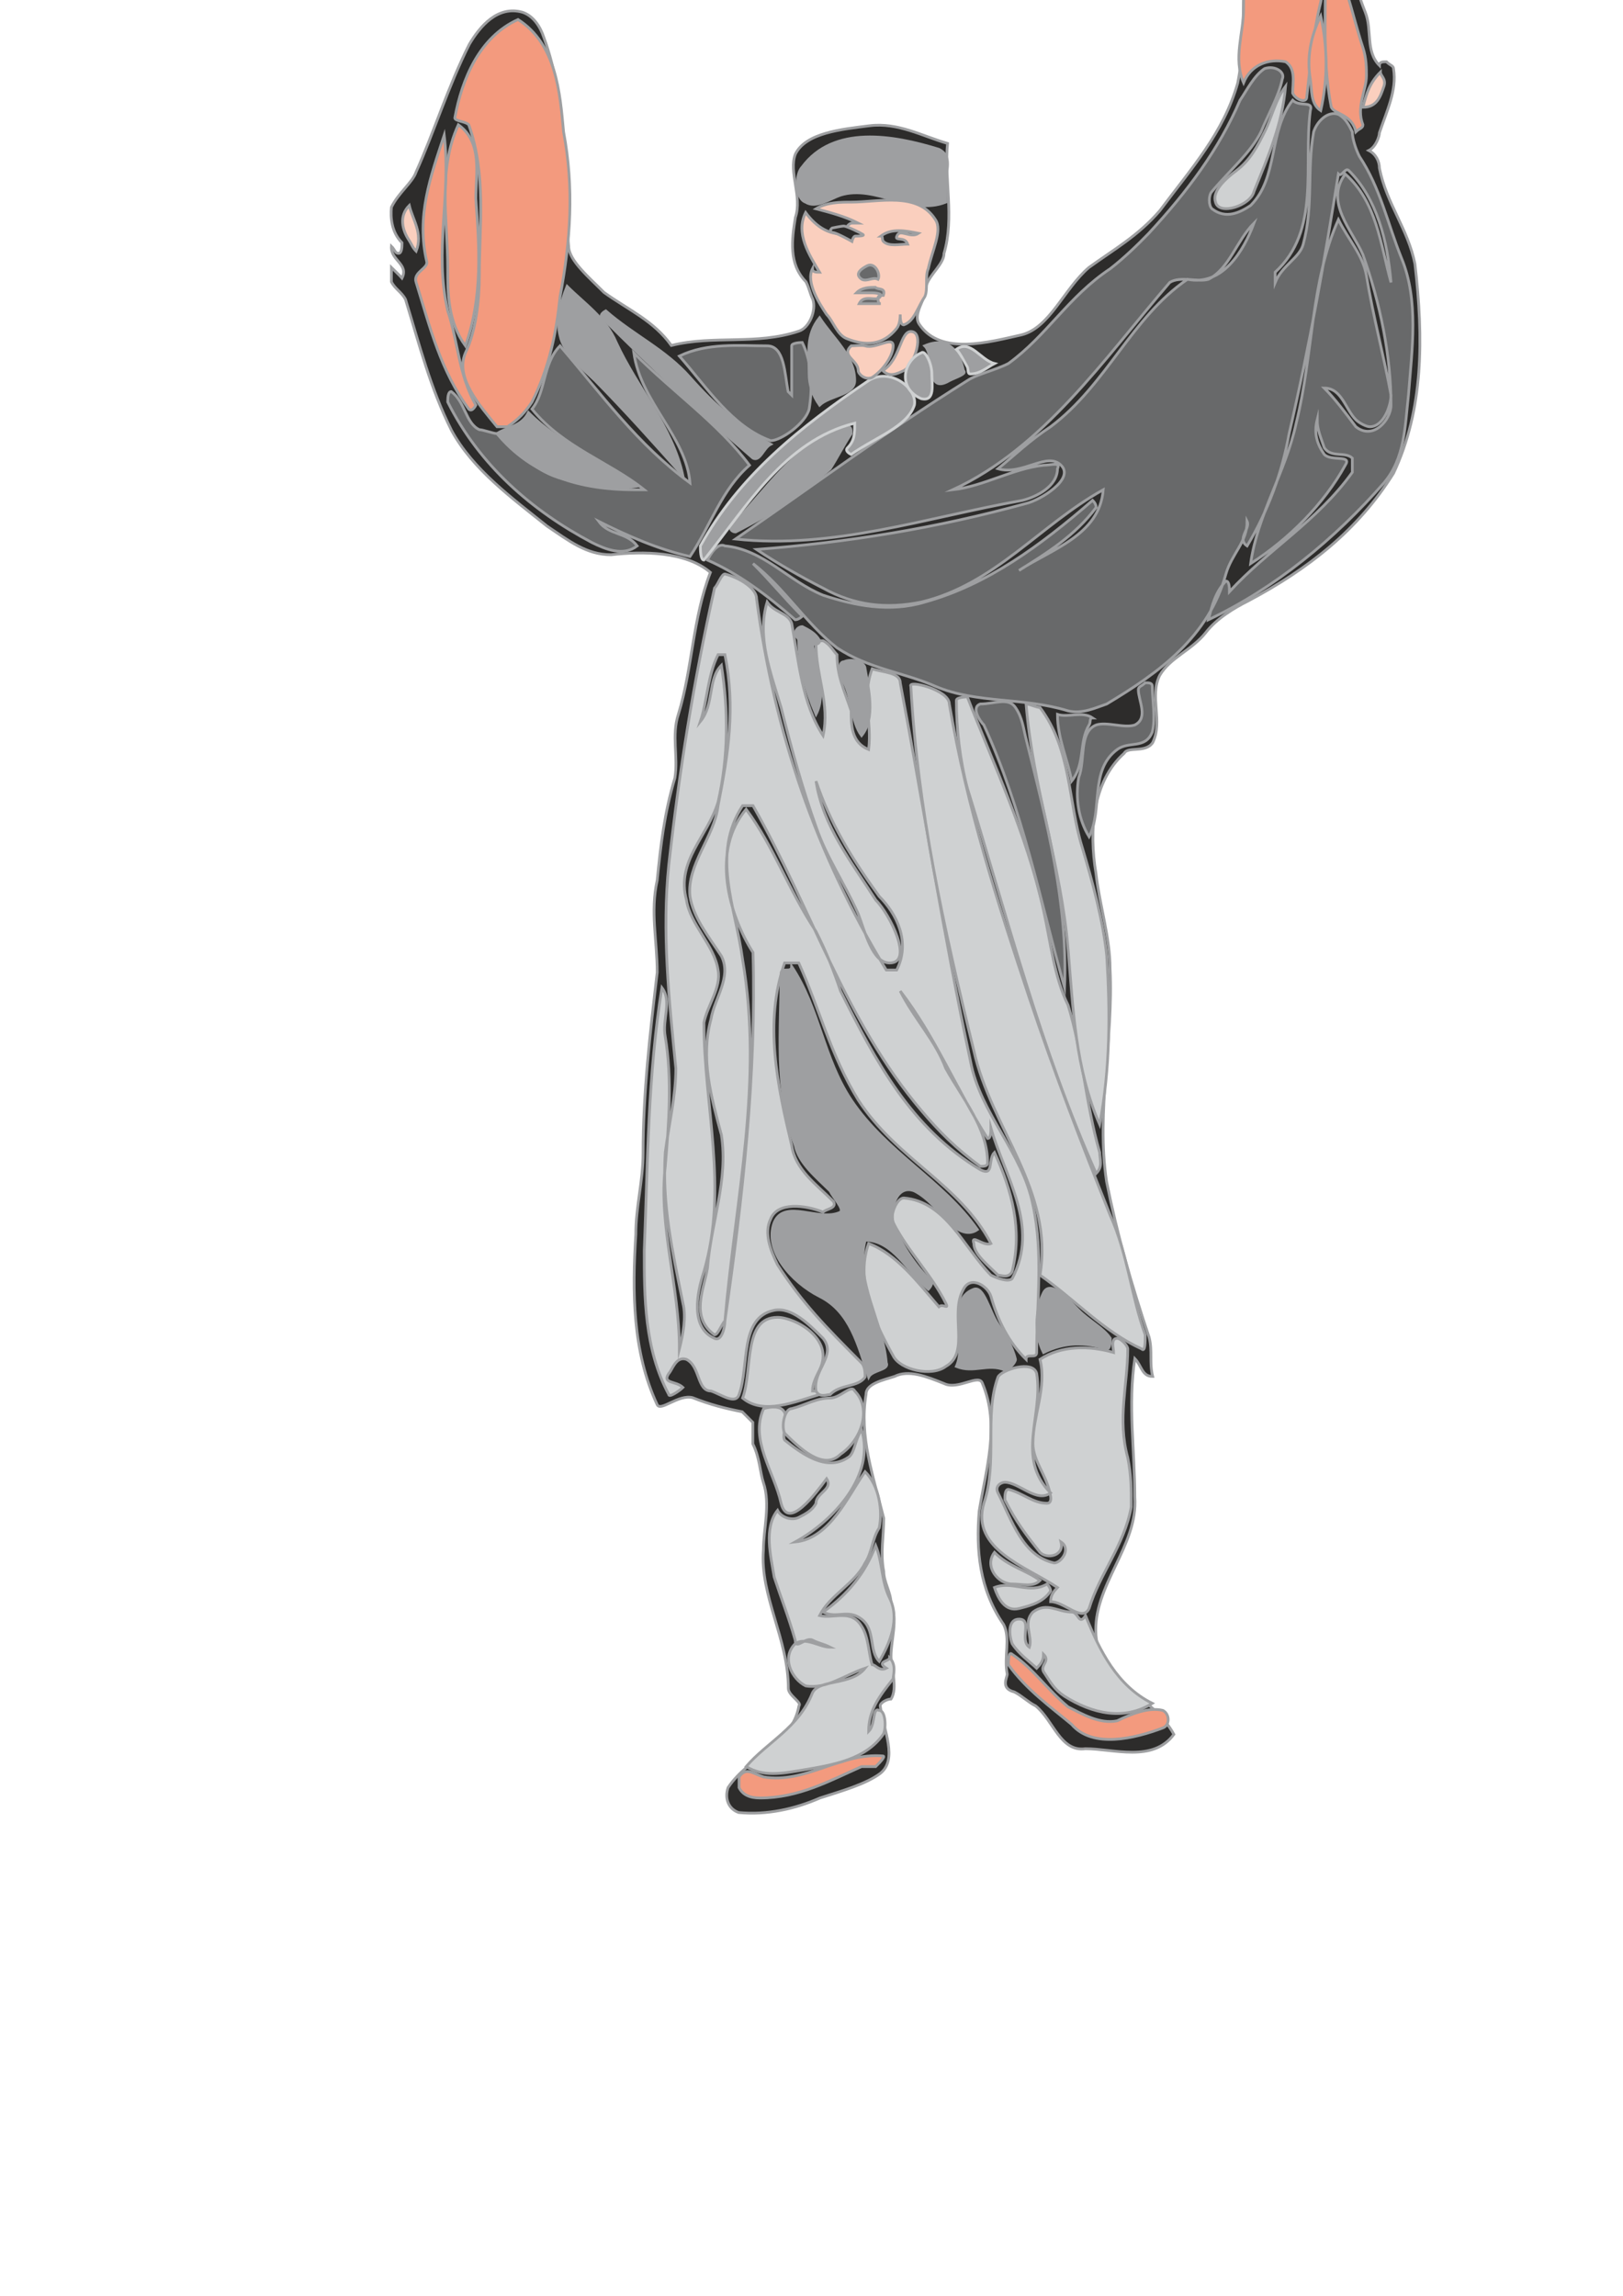 <?xml version="1.0" encoding="utf-8"?>
<!-- Created by UniConvertor 2.0rc4 (https://sk1project.net/) -->
<svg xmlns="http://www.w3.org/2000/svg" height="841.89pt" viewBox="0 0 595.276 841.89" width="595.276pt" version="1.1" xmlns:xlink="http://www.w3.org/1999/xlink" id="c0c6a6f0-f612-11ea-b532-dcc15c148e23">

<g>
	<path style="stroke:#9e9fa1;stroke-width:1.008;stroke-miterlimit:10.433;fill:#2d2c2b;" d="M 235.862,422.817 C 235.862,400.785 238.454,378.681 241.046,356.577 241.046,344.913 238.454,334.473 241.046,322.809 242.342,309.777 243.638,298.329 247.526,285.297 248.822,277.521 246.23,269.745 248.822,261.897 254.006,245.049 254.006,226.833 260.558,209.913 251.414,202.137 235.862,202.137 224.126,203.433 215.054,203.433 208.574,198.249 200.726,192.993 187.766,182.625 173.438,172.185 165.662,157.929 157.814,142.305 153.926,126.681 148.742,109.833 147.446,107.241 144.854,105.945 143.558,103.353 143.558,101.985 143.558,99.393 143.558,98.097 144.854,99.393 146.15,100.545 147.446,101.985 150.038,96.801 143.198,95.505 143.558,90.321 144.854,91.545 144.854,92.913 146.15,92.913 147.446,92.913 147.446,90.321 147.446,89.025 143.558,85.137 143.198,79.737 143.558,75.993 146.15,70.665 151.334,66.921 152.63,63.033 159.11,48.705 164.366,31.641 172.142,16.233 176.03,9.681 182.51,1.905 191.654,4.497 195.542,5.793 198.134,9.681 199.43,13.641 208.574,38.337 205.91,64.329 208.574,90.321 208.574,95.505 216.35,101.985 221.534,107.241 230.606,113.721 239.75,117.609 246.23,126.681 261.854,122.793 277.406,126.681 293.03,121.425 296.918,120.201 299.438,113.721 298.142,109.833 296.918,107.241 296.918,105.945 295.622,103.353 289.142,96.801 290.438,87.729 291.734,79.737 294.326,72.105 289.142,63.033 291.734,56.481 295.622,48.705 308.582,47.409 318.95,46.113 329.39,44.817 338.462,50.001 347.534,52.593 346.238,65.625 350.126,79.737 346.238,92.913 346.238,96.801 341.054,100.545 339.758,104.649 339.758,109.833 334.574,115.017 337.166,118.905 344.942,130.569 362.942,125.385 374.678,122.793 385.046,120.201 390.23,105.945 399.374,98.097 408.446,91.545 417.518,86.433 425.366,77.289 437.03,61.665 448.766,48.705 453.95,30.489 457.838,11.049 453.95,-7.167 459.134,-26.679 460.43,-34.455 461.726,-43.599 470.87,-44.895 477.35,-45.255 479.942,-39.711 483.83,-34.455 492.974,-22.791 495.566,-8.463 500.75,4.497 503.342,11.049 500.75,18.825 505.934,24.009 505.934,22.641 507.23,22.641 508.526,22.641 509.822,24.009 511.118,24.009 511.118,25.305 512.414,33.081 508.526,40.929 505.934,48.705 505.934,50.001 504.638,53.889 502.046,55.185 504.638,56.481 505.934,59.145 505.934,61.665 508.526,74.697 516.374,83.841 518.966,96.801 522.134,124.089 522.134,150.153 511.118,173.553 498.158,194.289 479.942,208.617 457.838,220.353 452.654,222.945 446.174,226.833 442.214,232.017 437.03,238.497 429.254,241.089 425.366,247.641 421.478,255.417 426.662,264.489 422.774,272.337 420.182,276.225 413.63,273.633 412.334,276.225 400.67,286.593 399.374,304.737 401.966,320.217 403.262,331.881 407.15,343.617 407.15,355.281 408.446,381.273 401.966,407.337 405.854,433.257 409.742,452.697 414.926,470.913 421.478,490.425 422.774,495.609 421.478,499.497 422.774,504.753 418.814,504.753 418.814,500.865 416.222,498.201 413.63,515.121 416.222,532.041 416.222,548.961 417.518,567.105 400.67,581.433 401.966,599.649 403.262,616.497 422.774,621.753 430.55,636.009 422.774,646.449 408.446,641.265 398.078,641.265 388.934,642.561 386.342,630.825 379.862,625.569 377.27,624.345 374.678,621.753 372.014,620.457 366.83,619.161 369.422,615.201 369.422,613.905 368.126,607.425 370.718,600.945 368.126,595.761 359.126,582.729 357.974,568.401 359.126,554.145 361.646,538.521 366.83,522.825 360.35,507.345 359.126,503.457 351.494,509.937 346.238,507.345 339.758,504.753 333.278,502.161 328.094,504.753 324.134,506.049 317.654,507.345 317.654,511.233 315.062,526.857 320.246,541.113 324.134,556.737 324.134,563.217 322.838,569.697 324.134,576.249 324.134,580.137 326.798,584.025 326.798,587.913 329.39,594.465 326.798,600.945 326.798,607.425 326.798,611.313 329.39,619.161 326.798,623.049 325.43,623.049 322.838,624.345 322.838,625.569 324.134,634.713 329.39,645.153 322.838,650.337 317.654,654.225 308.582,656.817 300.734,659.337 291.734,663.297 281.366,665.673 270.926,664.665 267.038,663.297 265.742,659.337 267.038,655.521 274.814,643.857 290.438,639.897 293.03,625.569 294.326,624.345 289.142,621.753 289.142,619.161 289.142,600.945 278.702,585.321 279.998,568.401 279.998,560.625 282.662,551.553 279.998,543.705 278.702,539.817 278.702,534.633 276.11,529.449 276.11,526.857 276.11,524.265 276.11,521.601 274.814,520.305 273.518,519.009 272.222,517.713 265.742,516.417 260.558,515.121 254.006,512.529 248.822,511.233 242.342,517.713 241.046,515.121 231.902,495.609 231.902,473.505 233.198,452.697 233.198,442.329 235.862,433.257 235.862,422.817 L 235.862,422.817 Z" />
	<path style="stroke:#9e9fa1;stroke-width:1.008;stroke-miterlimit:10.433;fill:#f39a7e;" d="M 175.814,101.121 C 175.814,110.193 174.518,121.569 170.702,129.417 166.814,138.417 175.814,148.569 182.294,156.489 183.518,156.489 184.814,156.489 186.11,156.489 189.998,153.897 192.518,151.305 195.11,147.417 201.59,134.601 204.11,121.569 205.406,108.825 209.294,88.233 210.59,68.937 206.702,48.345 205.406,34.161 204.11,16.161 189.998,7.161 175.814,13.569 169.406,29.049 166.814,43.233 166.814,44.457 170.702,44.457 171.926,45.753 178.406,63.825 175.814,83.121 175.814,101.121 L 175.814,101.121 Z" />
	<path style="stroke:#9e9fa1;stroke-width:1.008;stroke-miterlimit:10.433;fill:#f39a7e;" d="M 456.11,3.273 C 456.11,12.345 452.222,21.345 456.11,30.345 458.702,23.865 465.11,21.345 471.518,22.641 475.406,25.161 474.11,30.345 474.11,34.161 475.406,36.753 479.294,38.049 479.294,35.457 480.59,23.865 481.814,11.049 484.406,0.753 486.998,-13.431 484.406,-32.727 470.294,-41.727 457.406,-30.135 456.11,-12.135 456.11,3.273 L 456.11,3.273 Z" />
	<path style="stroke:#9e9fa1;stroke-width:1.008;stroke-miterlimit:10.433;fill:#f39a7e;" d="M 499.886,17.457 C 495.638,4.641 493.406,-9.543 485.702,-21.135 486.998,-0.543 484.406,20.049 488.294,39.345 489.59,41.937 495.998,41.937 497.294,48.345 498.59,47.049 499.886,47.049 499.886,45.753 497.294,39.345 501.182,32.937 501.182,27.753 501.182,25.161 501.182,21.345 499.886,17.457 L 499.886,17.457 Z" />
	<path style="stroke:#9e9fa1;stroke-width:1.008;stroke-miterlimit:10.433;fill:#f39a7e;" d="M 480.59,29.049 C 481.238,33.081 480.59,38.049 484.406,40.569 486.998,29.049 486.998,17.457 484.406,5.865 480.59,13.569 479.294,21.345 480.59,29.049 L 480.59,29.049 Z" />
	<path style="stroke:#9e9fa1;stroke-width:1.008;stroke-miterlimit:10.433;fill:#f39a7e;" d="M 164.222,98.529 C 164.222,107.529 164.222,117.825 170.702,126.825 177.11,108.825 175.814,90.825 174.518,72.825 174.518,63.825 177.11,52.233 168.11,45.753 160.406,62.529 164.222,80.529 164.222,98.529 L 164.222,98.529 Z" />
	<path style="stroke:#9e9fa1;stroke-width:1.008;stroke-miterlimit:10.433;fill:#f39a7e;" d="M 156.518,95.937 C 157.094,98.457 151.334,99.825 152.63,103.569 157.814,120.417 161.63,135.897 171.926,150.009 173.222,151.305 174.518,148.569 174.518,148.569 168.11,137.121 168.11,125.601 164.222,114.009 159.11,92.121 165.518,71.529 162.926,49.569 157.814,65.049 152.63,79.233 156.518,95.937 L 156.518,95.937 Z" />
	<path style="stroke:#9e9fa1;stroke-width:1.008;stroke-miterlimit:10.433;fill:#f39a7e;" d="M 426.518,633.633 C 429.182,632.625 429.038,628.521 426.518,627.225 421.334,625.929 414.926,628.521 409.742,631.041 403.334,632.337 396.926,628.521 391.742,625.929 384.038,619.521 378.854,611.745 371.222,606.633 369.854,605.337 369.854,609.225 369.854,610.449 376.334,619.521 385.334,625.929 393.038,632.337 400.742,641.337 416.222,637.521 426.518,633.633 L 426.518,633.633 Z" />
	<path style="stroke:#9e9fa1;stroke-width:1.008;stroke-miterlimit:10.433;fill:#f39a7e;" d="M 278.774,659.337 C 293.03,659.337 304.478,652.929 315.998,647.817 317.294,647.817 319.886,647.817 321.182,647.817 322.478,646.521 325.07,643.929 323.774,643.929 308.294,642.633 295.478,654.225 280.07,651.633 276.182,650.409 273.662,647.817 271.07,651.633 271.07,652.929 271.07,654.225 271.07,655.521 272.366,658.113 274.886,659.337 278.774,659.337 L 278.774,659.337 Z" />
	<path style="stroke:#9e9fa1;stroke-width:1.008;stroke-miterlimit:10.433;fill:#cfd1d2;" d="M 294.254,649.113 C 305.846,647.169 317.294,645.225 323.774,636.225 325.07,634.929 325.07,627.225 322.478,627.225 319.886,625.929 321.182,632.337 318.59,634.929 318.59,627.225 322.478,622.041 327.59,615.633 327.59,614.337 328.886,610.449 326.294,607.929 326.294,609.225 321.182,609.225 325.07,611.745 322.478,613.041 321.182,610.449 319.886,610.449 318.59,606.633 318.59,600.153 315.998,596.337 312.182,589.857 305.702,593.745 300.59,592.449 304.478,584.745 313.478,580.857 317.294,573.153 319.886,569.265 319.886,564.153 322.478,560.265 323.774,553.857 322.478,544.857 317.294,539.673 310.886,548.673 304.478,564.153 291.662,565.449 305.702,557.745 321.182,540.969 315.998,524.265 313.478,528.081 313.478,533.265 310.886,534.561 303.182,539.673 294.254,533.265 287.774,528.081 286.478,525.561 290.366,519.081 286.478,516.561 283.958,515.265 280.07,516.561 280.07,516.561 274.886,528.081 283.958,539.673 286.478,551.265 289.07,561.561 299.294,547.449 303.182,542.265 305.702,546.153 299.294,547.449 299.294,551.265 297.998,553.857 295.478,555.153 292.958,556.449 290.366,557.745 286.478,556.449 285.182,553.857 280.07,560.265 282.662,570.561 283.958,578.337 286.478,586.041 289.07,592.449 291.662,601.449 291.662,605.337 295.478,600.153 297.998,601.449 300.59,602.745 301.886,602.745 304.478,604.041 300.59,604.041 295.478,600.153 291.662,602.745 286.478,607.929 290.366,615.633 295.478,618.225 303.182,619.521 309.59,614.337 317.294,611.745 312.182,618.225 300.59,615.633 297.998,620.745 292.958,633.633 281.366,638.817 273.662,647.817 280.07,651.633 286.478,650.409 294.254,649.113 L 294.254,649.113 Z" />
	<path style="stroke:#9e9fa1;stroke-width:1.008;stroke-miterlimit:10.433;fill:#cfd1d2;" d="M 326.294,586.041 C 323.198,579.849 323.774,573.153 321.182,566.745 317.294,577.041 310.886,584.745 301.886,591.153 306.998,593.745 310.886,589.857 315.998,593.745 321.182,597.633 318.59,605.337 322.478,609.225 326.294,602.745 330.182,593.745 326.294,586.041 L 326.294,586.041 Z" />
	<path style="stroke:#9e9fa1;stroke-width:1.008;stroke-miterlimit:10.433;fill:#cfd1d2;" d="M 393.038,591.153 C 387.854,591.153 384.038,587.337 378.854,591.153 375.038,595.041 378.854,600.153 377.558,604.041 373.742,601.449 378.854,593.745 373.742,593.745 369.854,593.745 369.854,598.929 371.222,602.745 373.742,606.633 377.558,609.225 380.222,611.745 381.446,610.449 382.742,609.225 382.742,606.633 385.334,609.225 381.446,610.449 382.742,613.041 385.334,616.929 386.63,619.521 390.446,622.041 400.742,628.521 412.334,631.041 422.63,624.633 409.742,618.225 403.334,605.337 398.15,592.449 395.63,596.337 395.63,591.153 393.038,591.153 L 393.038,591.153 Z" />
	<path style="stroke:#9e9fa1;stroke-width:1.008;stroke-miterlimit:10.433;fill:#cfd1d2;" d="M 385.334,548.673 C 385.55,549.969 385.334,551.265 384.038,551.265 378.854,551.265 375.038,547.449 369.854,546.153 368.558,546.153 368.558,548.673 368.558,549.969 372.446,557.745 376.334,562.857 381.446,569.265 384.038,571.857 390.446,570.561 389.15,565.449 393.038,568.041 389.15,573.153 386.63,573.153 375.038,570.561 371.222,557.745 366.038,547.449 364.742,544.857 367.262,543.561 368.558,543.561 373.742,543.561 380.222,551.265 385.334,547.449 372.446,534.561 382.742,519.081 380.222,503.673 378.854,498.489 367.262,502.377 366.038,504.969 360.854,519.081 366.038,535.857 360.854,551.265 355.958,568.041 376.334,574.449 387.854,582.153 386.63,583.449 385.334,584.745 385.334,587.337 390.446,587.337 396.926,595.041 399.446,589.857 403.334,577.041 412.334,566.745 414.926,552.561 414.926,546.153 414.926,540.969 413.63,534.561 409.742,520.377 413.63,507.489 413.63,494.673 413.63,493.377 411.038,490.785 409.742,490.785 407.222,490.785 408.446,494.673 408.446,495.969 399.446,493.377 389.15,493.377 381.446,498.489 384.038,508.785 378.854,519.081 378.854,529.377 378.854,535.857 384.038,540.969 385.334,548.673 L 385.334,548.673 Z" />
	<path style="stroke:#9e9fa1;stroke-width:1.008;stroke-miterlimit:10.433;fill:#cfd1d2;" d="M 373.742,589.857 C 378.71,588.633 382.742,587.337 385.334,583.449 385.334,582.153 384.038,580.857 384.038,580.857 377.558,584.745 371.222,579.561 364.742,582.153 366.038,586.041 368.558,591.153 373.742,589.857 L 373.742,589.857 Z" />
	<path style="stroke:#9e9fa1;stroke-width:1.008;stroke-miterlimit:10.433;fill:#cfd1d2;" d="M 371.222,580.857 C 375.038,580.857 378.854,582.153 381.446,579.561 376.334,575.745 369.854,574.449 364.742,569.265 360.854,574.449 366.038,580.857 371.222,580.857 L 371.222,580.857 Z" />
	<path style="stroke:#9e9fa1;stroke-width:1.008;stroke-miterlimit:10.433;fill:#cfd1d2;" d="M 304.478,512.673 C 299.294,512.673 295.478,515.265 290.366,516.561 287.774,516.561 286.478,522.969 287.774,525.561 292.958,530.673 301.886,539.673 308.294,533.265 315.998,528.081 319.886,516.561 313.478,510.081 312.182,507.489 308.294,512.673 304.478,512.673 L 304.478,512.673 Z" />
	<path style="stroke:#9e9fa1;stroke-width:1.008;stroke-miterlimit:10.433;fill:#cfd1d2;" d="M 300.59,502.377 C 306.278,491.001 291.662,483.081 285.182,483.081 272.366,483.081 276.182,502.377 272.366,512.673 280.07,519.081 291.662,513.969 300.59,511.377 300.59,510.081 299.294,510.081 297.998,510.081 297.998,507.489 299.294,504.969 300.59,502.377 L 300.59,502.377 Z" />
	<path style="stroke:#9e9fa1;stroke-width:1.008;stroke-miterlimit:10.433;fill:#cfd1d2;" d="M 315.998,499.785 C 303.038,486.753 294.254,477.897 285.182,463.785 282.662,458.601 280.07,452.193 282.662,447.009 285.182,440.601 295.478,441.897 301.886,444.489 303.182,443.193 306.998,443.193 305.702,440.601 299.294,434.193 291.662,428.937 290.366,420.009 285.182,398.193 280.07,375.009 287.774,353.121 289.07,353.121 291.662,353.121 292.958,353.121 300.59,369.897 304.478,386.601 314.774,403.377 328.886,425.121 352.07,434.193 363.446,456.009 360.854,457.305 355.958,452.193 357.182,456.009 357.182,459.897 362.222,463.785 366.038,467.601 367.262,467.601 369.854,468.897 371.222,466.305 375.038,450.897 371.222,436.713 364.742,422.601 362.222,425.121 364.742,431.601 359.558,428.937 334.07,413.673 321.182,389.193 308.294,363.417 305.702,355.713 303.182,349.305 299.294,341.601 289.07,326.121 283.958,310.713 273.662,296.745 260.774,311.937 267.182,335.121 276.182,349.305 277.478,394.305 272.366,439.305 265.886,484.377 265.886,486.897 264.59,492.081 262.07,490.785 253.07,486.897 255.59,474.081 258.182,466.305 267.182,435.417 258.182,405.897 258.182,375.009 259.478,368.601 264.59,362.193 263.366,355.713 262.07,346.713 253.07,339.009 251.774,330.009 247.886,315.825 259.478,306.825 263.366,294.153 267.182,277.449 267.182,260.673 264.59,243.969 259.478,249.153 262.07,258.153 256.886,264.561 259.478,256.857 259.478,247.857 263.366,240.081 L 265.886,240.081 C 269.774,259.449 267.182,276.153 263.366,295.449 262.07,306.825 251.774,317.121 253.07,328.713 254.294,336.417 259.478,342.825 264.59,350.601 268.478,358.305 262.07,366.009 260.774,373.713 256.886,387.897 260.774,402.081 264.59,416.193 267.182,432.897 260.774,448.305 259.478,465.081 258.182,472.785 253.07,483.081 262.07,489.489 263.366,489.489 264.59,485.673 265.886,484.377 269.774,439.305 280.07,396.897 272.366,351.897 269.774,332.529 260.774,313.233 272.366,295.449 273.662,295.449 274.886,295.449 276.182,295.449 297.998,333.825 309.59,373.713 337.886,407.193 344.366,414.897 350.774,421.305 359.558,427.713 360.854,427.713 362.222,427.713 362.222,426.417 362.222,413.673 353.366,403.377 346.886,391.785 343.07,381.489 335.366,373.713 330.182,363.417 343.07,380.193 350.774,399.489 362.222,417.489 363.446,417.489 363.446,414.897 363.446,413.673 368.558,431.601 381.446,449.601 371.222,468.897 369.854,470.193 366.038,468.897 363.446,467.601 353.366,457.305 346.886,440.601 331.478,439.305 328.886,439.305 326.294,445.713 327.59,448.305 332.774,458.601 341.774,467.601 346.886,477.897 348.182,480.489 345.806,477.897 344.366,479.193 336.59,470.193 328.886,459.897 318.59,456.009 313.478,470.193 321.182,485.673 327.59,497.193 330.182,502.377 341.774,504.969 346.886,501.081 355.958,495.969 348.182,481.785 353.366,472.785 355.958,467.601 362.222,471.489 363.446,475.377 366.038,484.377 369.854,492.081 376.334,498.489 376.334,495.969 380.222,498.489 380.222,495.969 380.222,477.897 382.742,459.897 378.854,441.897 375.038,422.601 359.558,408.489 355.958,389.193 345.806,341.601 339.182,298.041 330.182,250.377 330.182,246.561 323.774,246.561 319.886,245.265 315.998,255.561 319.886,264.561 318.59,274.857 312.182,272.265 312.182,265.857 312.182,260.673 309.59,252.969 306.998,247.857 306.998,240.081 305.702,238.857 304.478,236.265 301.886,234.969 300.59,234.969 299.294,234.969 299.294,236.265 299.294,247.857 304.478,258.153 301.886,269.745 294.254,258.153 292.958,242.673 290.366,228.561 289.07,224.673 283.958,224.673 281.366,220.785 277.478,233.673 282.662,246.561 286.478,259.449 290.366,274.857 294.254,289.041 299.294,303.153 303.182,314.529 309.59,323.529 314.774,335.121 317.294,341.601 319.886,353.121 326.294,353.121 335.366,353.121 326.294,335.121 321.182,330.009 312.182,315.825 301.886,303.153 299.294,286.449 304.478,301.857 312.182,314.529 322.478,328.713 328.886,335.121 334.07,345.417 328.886,355.713 327.59,355.713 326.294,355.713 325.07,355.713 299.294,313.233 283.958,268.449 277.478,219.489 277.478,215.673 271.07,211.785 265.886,210.489 264.59,210.489 263.366,214.377 262.07,215.673 254.294,250.377 249.182,282.561 245.294,317.121 242.774,341.601 245.294,366.009 247.886,391.785 247.886,402.081 245.294,412.377 243.998,422.601 242.774,441.897 246.59,458.601 250.478,477.897 251.774,483.081 250.478,489.489 249.182,494.673 249.182,471.489 241.478,449.601 243.998,427.713 245.294,412.377 246.59,395.601 243.998,380.193 242.774,373.713 246.59,367.305 242.774,362.193 237.59,394.305 237.59,426.417 236.294,458.601 236.294,475.377 236.294,494.673 245.294,511.377 245.294,512.673 249.182,510.081 250.478,508.785 247.886,506.265 242.774,507.489 245.294,503.673 246.59,502.377 247.886,497.193 251.774,498.489 256.886,501.081 255.59,510.081 260.774,510.081 264.59,511.377 269.774,515.265 271.07,511.377 274.886,501.081 271.07,483.081 283.958,480.489 290.366,479.193 296.774,485.673 301.886,490.785 306.998,497.193 297.998,502.377 299.294,510.081 300.59,512.673 303.182,511.377 304.478,511.377 308.294,507.489 314.774,508.785 317.294,504.969 317.294,503.673 317.294,501.081 315.998,499.785 L 315.998,499.785 Z" />
	<path style="stroke:#9e9fa1;stroke-width:1.008;stroke-miterlimit:10.433;fill:#9e9fa1;" d="M 300.59,475.377 C 311.894,480.993 314.774,493.377 318.59,504.969 319.886,502.377 326.294,502.377 325.07,499.785 323.774,484.377 313.478,470.193 317.294,454.785 327.59,454.785 332.774,466.305 340.478,472.785 340.478,472.785 341.774,471.489 341.774,470.193 335.366,463.785 330.182,456.009 327.59,448.305 326.294,443.193 328.886,434.193 335.366,436.713 340.478,439.305 344.366,444.489 348.182,448.305 350.774,450.897 354.806,453.489 358.478,450.897 345.806,432.897 325.07,422.601 312.182,403.377 301.886,387.897 300.59,369.897 290.366,354.417 290.366,357.009 286.478,354.417 286.478,357.009 286.478,377.601 283.958,399.489 291.662,420.009 292.958,426.417 299.294,431.601 304.478,436.713 305.702,439.305 309.59,443.193 308.294,444.489 300.59,448.305 287.774,439.305 283.958,448.305 280.07,458.601 290.366,470.193 300.59,475.377 L 300.59,475.377 Z" />
	<path style="stroke:#9e9fa1;stroke-width:1.008;stroke-miterlimit:10.433;fill:#9e9fa1;" d="M 395.63,480.489 C 392.318,477.249 385.334,468.897 382.742,474.081 380.222,479.193 378.854,488.193 382.742,495.969 390.446,492.081 398.15,492.081 405.926,494.673 407.222,494.673 407.222,492.081 407.222,490.785 404.63,486.897 399.446,484.377 395.63,480.489 L 395.63,480.489 Z" />
	<path style="stroke:#9e9fa1;stroke-width:1.008;stroke-miterlimit:10.433;fill:#9e9fa1;" d="M 366.038,485.673 C 362.798,480.849 360.854,471.489 357.182,472.785 346.886,476.601 354.806,492.081 350.774,501.081 357.182,503.673 362.222,499.785 368.558,502.377 369.854,502.377 372.446,499.785 372.446,498.489 371.222,493.377 368.558,489.489 366.038,485.673 L 366.038,485.673 Z" />
	<path style="stroke:#9e9fa1;stroke-width:1.008;stroke-miterlimit:10.433;fill:#cfd1d2;" d="M 377.558,366.009 C 365.606,330.081 354.806,296.745 348.182,258.153 348.182,252.969 332.774,249.153 334.07,251.673 336.59,296.745 345.806,339.009 357.182,385.305 363.446,413.673 386.63,436.713 381.446,467.601 394.334,476.601 404.63,488.193 418.742,494.673 420.038,495.969 420.038,492.081 420.038,489.489 414.926,475.377 413.63,459.897 407.222,445.713 396.926,420.009 386.63,393.081 377.558,366.009 L 377.558,366.009 Z" />
	<path style="stroke:#9e9fa1;stroke-width:1.008;stroke-miterlimit:10.433;fill:#cfd1d2;" d="M 382.742,333.825 C 376.478,305.529 364.742,281.265 354.806,255.561 354.806,255.561 350.774,255.561 350.774,256.857 350.774,267.153 352.07,278.745 354.806,289.041 369.854,337.713 381.446,384.009 402.038,430.305 404.63,427.713 403.334,425.121 403.334,422.601 398.15,404.601 396.926,385.305 391.742,368.601 386.63,358.305 385.334,345.417 382.742,333.825 L 382.742,333.825 Z" />
	<path style="stroke:#9e9fa1;stroke-width:1.008;stroke-miterlimit:10.433;fill:#cfd1d2;" d="M 391.742,348.009 C 393.614,369.969 394.334,391.785 403.334,412.377 407.222,391.785 407.222,371.193 405.926,350.601 404.63,337.713 400.742,323.529 396.926,310.713 391.742,294.153 393.038,274.857 381.446,259.449 380.222,259.449 377.558,258.153 376.334,258.153 378.854,289.041 389.15,317.121 391.742,348.009 L 391.742,348.009 Z" />
	<path style="stroke:#9e9fa1;stroke-width:1.008;stroke-miterlimit:10.433;fill:#68696a;" d="M 376.334,270.969 C 375.326,267.081 375.038,263.265 372.446,259.449 369.854,255.561 364.742,258.153 359.558,258.153 355.958,259.449 359.558,264.561 360.854,265.857 375.038,296.745 381.446,330.009 390.446,362.193 391.742,331.305 384.038,301.857 376.334,270.969 L 376.334,270.969 Z" />
	<path style="stroke:#9e9fa1;stroke-width:1.008;stroke-miterlimit:10.433;fill:#68696a;" d="M 409.742,274.857 C 414.134,271.617 420.038,274.857 422.63,268.449 423.926,263.265 422.63,256.857 422.63,251.673 422.63,250.377 421.334,250.377 420.038,250.377 418.742,251.673 417.518,251.673 417.518,252.969 417.518,256.857 421.334,263.265 416.222,265.857 412.334,267.153 405.926,264.561 402.038,265.857 395.63,268.449 398.15,278.745 395.63,285.153 394.334,292.857 395.63,300.633 399.446,306.825 404.63,296.745 399.446,282.561 409.742,274.857 L 409.742,274.857 Z" />
	<path style="stroke:#9e9fa1;stroke-width:1.008;stroke-miterlimit:10.433;fill:#68696a;" d="M 399.446,265.857 C 400.166,264.777 399.446,263.265 400.742,263.265 396.926,260.673 391.742,263.265 387.854,261.969 387.854,270.969 391.742,278.745 393.038,286.449 398.15,280.041 395.63,272.265 399.446,265.857 L 399.446,265.857 Z" />
	<path style="stroke:#9e9fa1;stroke-width:1.008;stroke-miterlimit:10.433;fill:#68696a;" d="M 449.63,210.489 C 451.79,203.001 457.406,198.897 457.406,191.193 458.702,193.785 453.518,197.673 457.406,200.193 465.11,187.305 470.294,173.193 472.814,159.009 480.59,125.601 485.702,95.937 490.886,63.825 492.11,65.049 493.406,61.233 494.702,62.529 504.998,72.825 508.886,88.233 510.182,103.569 506.294,89.529 504.998,74.121 493.406,63.825 485.702,74.121 495.998,84.417 499.886,93.417 506.294,111.417 510.182,130.569 510.182,148.569 510.182,153.897 503.702,161.601 497.294,156.489 493.406,151.305 489.59,146.193 485.702,142.305 492.11,142.305 493.406,150.009 497.294,153.897 498.59,155.193 501.182,156.489 502.406,156.489 507.59,156.489 510.182,148.569 510.182,144.897 507.59,130.569 503.702,116.529 501.182,101.121 499.886,93.417 494.702,88.233 490.886,80.529 480.59,103.569 481.814,129.417 475.406,155.193 471.518,173.193 461.222,188.601 458.702,206.673 472.814,197.673 485.702,184.641 493.406,170.601 495.998,166.641 488.294,169.305 485.702,166.641 483.11,162.897 481.814,159.009 483.11,153.897 483.11,157.569 484.406,160.305 485.702,164.193 488.294,168.009 493.406,165.489 495.998,168.009 495.998,169.305 495.998,171.897 495.998,173.193 483.11,191.193 465.11,201.489 450.926,216.969 450.926,215.673 450.926,213.081 449.63,213.081 445.814,216.969 444.518,222.081 443.222,227.265 467.702,215.673 489.59,197.673 507.59,177.081 515.294,168.009 515.294,156.489 516.59,144.897 517.886,128.121 520.478,110.121 513.998,94.569 508.886,81.825 506.294,68.937 498.59,57.345 497.294,54.753 495.998,50.937 495.998,48.345 494.702,45.753 493.406,43.233 490.886,41.937 486.998,40.569 483.11,44.457 481.814,48.345 479.294,62.529 481.814,75.345 477.998,89.529 476.702,94.569 470.294,97.233 467.702,103.569 467.702,102.417 467.702,101.121 467.702,99.825 484.406,84.417 477.998,61.233 480.59,40.569 481.814,36.753 476.702,39.345 474.11,36.753 465.11,48.345 468.998,65.049 458.702,75.345 454.814,77.937 449.63,80.529 444.518,76.569 443.222,75.345 443.222,71.529 444.518,70.233 450.926,62.529 458.702,56.049 462.518,48.345 465.11,41.937 468.998,35.457 470.294,29.049 471.518,26.457 467.702,23.865 463.814,25.161 459.926,27.753 457.406,32.937 454.814,36.753 447.11,54.753 435.518,70.233 421.334,85.569 417.518,89.529 412.334,94.569 407.222,98.529 391.742,108.825 384.038,123.009 369.854,133.305 364.742,135.897 358.478,137.121 354.806,139.569 323.774,159.009 297.998,178.305 269.774,197.673 305.702,201.489 339.182,189.897 375.038,183.489 380.222,182.193 387.854,178.305 387.854,171.897 389.15,169.305 385.334,170.601 382.742,170.601 371.222,171.897 360.854,178.305 349.478,179.601 382.742,164.193 404.63,132.009 429.038,103.569 432.926,101.121 439.334,103.569 443.222,102.417 450.926,98.529 453.518,88.233 459.926,81.825 456.11,92.121 448.406,105.009 435.518,102.417 414.926,116.529 405.926,141.009 385.334,156.489 377.558,161.601 372.446,166.641 366.038,171.897 375.038,174.489 384.038,165.489 389.15,170.601 394.334,175.641 381.446,183.489 376.334,184.641 343.07,193.785 310.886,198.897 277.478,201.489 285.182,206.673 294.254,211.785 301.886,215.673 313.478,222.081 325.07,223.377 337.886,220.785 364.742,214.377 381.446,192.489 404.63,179.601 403.334,196.377 385.334,201.489 373.742,209.193 384.038,202.785 394.334,196.377 402.038,186.081 402.038,184.641 400.742,183.489 400.742,183.489 381.446,200.193 362.222,214.377 339.182,220.785 326.294,224.673 313.478,222.081 301.886,218.265 289.07,213.081 280.07,201.489 265.886,200.193 263.366,198.897 260.774,202.785 259.478,205.377 271.07,210.489 281.366,218.265 291.662,227.265 292.958,227.265 294.254,225.969 294.254,225.969 287.774,219.489 282.662,213.081 276.182,206.673 287.774,215.673 295.478,228.561 306.998,237.561 318.59,245.265 331.478,246.561 343.07,251.673 358.478,258.153 375.038,255.561 391.742,260.673 396.926,261.969 402.038,259.449 405.926,258.153 425.222,246.561 443.222,233.673 449.63,210.489 L 449.63,210.489 Z" />
	<path style="stroke:#9e9fa1;stroke-width:1.008;stroke-miterlimit:10.433;fill:#68696a;" d="M 232.478,179.601 C 213.11,179.601 195.11,174.489 182.294,159.009 180.998,159.009 177.11,157.569 175.814,157.569 170.702,155.193 170.702,147.417 165.518,143.601 164.222,143.601 164.222,146.193 164.222,147.417 175.814,170.601 195.11,187.305 216.998,198.897 222.182,201.489 228.59,204.081 233.702,200.193 229.886,195.081 223.406,196.377 219.59,191.193 229.886,196.377 241.478,201.489 253.07,204.081 260.774,192.489 264.59,179.601 274.886,170.601 263.366,155.193 246.59,143.601 232.478,129.417 234.998,147.417 251.774,160.305 253.07,177.081 233.702,162.897 220.886,144.897 205.406,126.825 198.998,133.305 200.294,143.601 195.11,150.009 206.702,164.193 223.406,169.305 236.294,179.601 234.998,179.601 233.702,179.601 232.478,179.601 L 232.478,179.601 Z" />
	<path style="stroke:#9e9fa1;stroke-width:1.008;stroke-miterlimit:10.433;fill:#68696a;" d="M 289.07,143.601 C 287.774,137.121 287.774,126.825 281.366,126.825 271.07,126.825 259.478,125.601 249.182,130.569 259.478,142.305 268.478,156.489 282.662,161.601 286.478,161.601 295.478,155.193 296.774,150.009 297.998,142.305 297.998,133.305 294.254,125.601 294.254,125.601 290.366,125.601 290.366,126.825 290.366,133.305 290.366,138.417 290.366,144.897 L 289.07,143.601 Z" />
	<path style="stroke:#9e9fa1;stroke-width:1.008;stroke-miterlimit:10.433;fill:#9e9fa1;" d="M 218.294,139.569 C 229.238,150.657 240.182,162.897 250.478,174.489 246.59,156.489 233.702,142.305 225.998,125.601 222.182,116.529 214.406,111.417 207.998,105.009 205.406,111.417 204.11,117.825 205.406,123.009 206.702,129.417 213.11,134.601 218.294,139.569 L 218.294,139.569 Z" />
	<path style="stroke:#9e9fa1;stroke-width:1.008;stroke-miterlimit:10.433;fill:#9e9fa1;" d="M 206.702,175.641 C 215.774,178.017 224.702,179.601 233.702,178.305 220.886,169.305 205.406,162.897 193.814,151.305 191.294,156.489 186.11,156.489 182.294,159.009 189.998,165.489 196.406,173.193 206.702,175.641 L 206.702,175.641 Z" />
	<path style="stroke:#9e9fa1;stroke-width:1.008;stroke-miterlimit:10.433;fill:#9e9fa1;" d="M 299.294,161.601 C 286.334,170.313 278.774,182.193 268.478,192.489 267.182,193.785 268.478,195.081 269.774,195.081 282.662,188.601 294.254,180.897 304.478,171.897 306.998,168.009 309.59,162.897 312.182,159.009 312.182,157.569 312.182,156.489 310.886,156.489 306.998,157.569 303.182,159.009 299.294,161.601 L 299.294,161.601 Z" />
	<path style="stroke:#cfd1d2;stroke-width:1.008;stroke-miterlimit:10.433;fill:#9e9fa1;" d="M 318.59,139.569 C 293.318,156.633 271.07,174.489 256.886,200.193 256.886,201.489 256.886,205.377 258.182,205.377 273.662,186.081 287.774,161.601 313.478,155.193 313.478,159.009 313.478,161.601 310.886,164.193 309.59,165.489 312.182,166.641 312.182,166.641 321.182,160.305 332.774,156.489 335.366,148.569 336.59,142.305 326.294,134.601 318.59,139.569 L 318.59,139.569 Z" />
	<path style="stroke:#9e9fa1;stroke-width:1.008;stroke-miterlimit:10.433;fill:#9e9fa1;" d="M 348.182,139.569 C 350.702,138.273 354.806,137.121 353.366,135.897 352.07,129.417 348.182,123.009 339.182,126.825 343.07,130.569 339.182,144.897 348.182,139.569 L 348.182,139.569 Z" />
	<path style="stroke:#9e9fa1;stroke-width:1.008;stroke-miterlimit:10.433;fill:#9e9fa1;" d="M 296.774,137.121 C 296.774,141.009 297.998,144.897 300.59,148.569 304.478,144.897 313.478,144.897 313.478,139.569 313.478,130.569 305.702,124.305 300.59,116.529 295.478,123.009 296.774,129.417 296.774,137.121 L 296.774,137.121 Z" />
	<path style="stroke:#9e9fa1;stroke-width:1.008;stroke-miterlimit:10.433;fill:#9e9fa1;" d="M 253.07,138.417 C 243.998,128.121 232.478,123.009 222.182,114.009 222.182,114.009 219.59,115.305 220.886,116.529 238.886,134.601 256.886,151.305 276.182,168.009 278.774,169.305 280.07,164.193 282.662,162.897 271.07,156.489 262.07,148.569 253.07,138.417 L 253.07,138.417 Z" />
	<path style="stroke:#9e9fa1;stroke-width:1.008;stroke-miterlimit:10.433;fill:#9e9fa1;" d="M 292.958,234.969 C 292.958,243.969 295.478,252.969 299.294,261.969 303.182,254.265 299.294,243.969 297.998,236.265 299.294,236.265 300.59,236.265 300.59,234.969 299.294,232.377 296.774,231.081 294.254,229.785 292.958,229.785 291.662,231.081 291.662,232.377 291.662,233.673 292.958,233.673 292.958,234.969 L 292.958,234.969 Z" />
	<path style="stroke:#9e9fa1;stroke-width:1.008;stroke-miterlimit:10.433;fill:#9e9fa1;" d="M 309.59,250.377 C 312.686,256.641 312.182,264.561 315.998,269.745 321.182,263.265 318.59,252.969 317.294,245.265 317.294,242.673 312.182,241.377 309.59,242.673 306.998,242.673 308.294,247.857 309.59,250.377 L 309.59,250.377 Z" />
	<path style="stroke:#9e9fa1;stroke-width:1.008;stroke-miterlimit:10.433;fill:#9e9fa1;" d="M 346.886,67.569 C 346.886,62.313 349.478,57.345 344.366,54.753 327.59,49.569 305.702,45.753 294.254,61.233 291.662,63.825 291.662,72.825 295.478,74.121 299.294,76.569 304.478,72.825 308.294,71.529 321.182,67.569 334.07,79.233 346.886,74.121 346.886,74.121 346.886,70.233 346.886,67.569 L 346.886,67.569 Z" />
	<path style="stroke:#9e9fa1;stroke-width:1.008;stroke-miterlimit:10.433;fill:#facfbe;" d="M 328.886,120.417 C 330.038,118.977 330.182,116.529 330.182,115.305 330.182,116.529 330.182,119.121 331.478,119.121 335.366,117.825 336.59,112.569 339.182,108.825 340.478,106.233 339.182,101.121 340.478,98.529 341.774,92.121 345.806,84.417 343.07,80.529 336.59,70.233 322.478,74.121 312.182,74.121 308.294,74.121 303.182,74.121 299.294,76.569 304.478,77.937 309.59,79.233 314.774,81.825 313.478,81.825 313.478,81.825 312.182,81.825 309.59,83.121 310.886,84.417 312.182,85.569 304.478,86.937 299.294,83.121 295.478,77.937 291.662,85.569 296.774,93.417 300.59,99.825 299.294,99.825 297.998,99.825 297.998,98.529 295.478,103.569 300.59,111.417 303.182,115.305 305.702,117.825 306.998,123.009 310.886,124.305 317.294,126.825 323.774,126.825 328.886,120.417 L 328.886,120.417 Z" />
	<path style="stroke:#9e9fa1;stroke-width:1.008;stroke-miterlimit:10.433;fill:#facfbe;" d="M 331.478,135.897 C 335.654,133.665 339.182,121.569 334.07,121.569 330.182,121.569 330.182,132.009 323.774,135.897 326.294,138.417 328.886,137.121 331.478,135.897 L 331.478,135.897 Z" />
	<path style="stroke:#9e9fa1;stroke-width:1.008;stroke-miterlimit:10.433;fill:#facfbe;" d="M 317.294,126.825 C 316.07,126.465 313.478,126.825 312.182,126.825 308.294,130.569 314.774,132.009 314.774,135.897 314.774,137.121 317.294,139.569 319.886,138.417 323.774,135.897 327.59,130.569 327.59,126.825 327.59,123.009 321.182,128.121 317.294,126.825 L 317.294,126.825 Z" />
	<path style="stroke:#9e9fa1;stroke-width:1.008;stroke-miterlimit:10.433;fill:#facfbe;" d="M 507.59,31.641 C 508.526,28.905 506.294,27.753 506.294,26.457 502.406,30.345 501.182,34.161 499.886,39.345 504.998,39.345 506.294,35.457 507.59,31.641 L 507.59,31.641 Z" />
	<path style="stroke:#9e9fa1;stroke-width:1.008;stroke-miterlimit:10.433;fill:#facfbe;" d="M 150.11,88.233 C 150.83,89.313 151.334,90.825 152.63,92.121 155.222,85.569 151.334,80.529 150.11,75.345 146.222,79.233 147.518,84.417 150.11,88.233 L 150.11,88.233 Z" />
	<path style="stroke:#cfd1d2;stroke-width:1.008;stroke-miterlimit:10.433;fill:#9e9fa1;" d="M 341.774,137.121 C 341.774,133.089 339.182,128.121 337.886,129.417 331.478,132.009 328.886,142.305 337.886,146.193 343.07,147.417 341.774,141.009 341.774,137.121 L 341.774,137.121 Z" />
	<path style="stroke:#cfd1d2;stroke-width:1.008;stroke-miterlimit:10.433;fill:#9e9fa1;" d="M 354.806,134.601 C 355.238,135.753 354.806,137.121 355.958,137.121 359.558,137.121 362.222,134.601 364.742,133.305 359.558,132.009 355.958,124.305 350.774,128.121 352.07,129.417 353.366,132.009 354.806,134.601 L 354.806,134.601 Z" />
	<path style="stroke:#9e9fa1;stroke-width:1.008;stroke-miterlimit:10.433;fill:#cfd1d2;" d="M 453.518,62.529 C 449.126,65.769 444.518,70.233 445.814,74.121 447.11,79.233 458.702,75.345 459.926,70.233 465.11,57.345 470.294,45.753 471.518,31.641 467.702,36.753 466.406,43.233 463.814,48.345 461.222,53.529 458.702,58.569 453.518,62.529 L 453.518,62.529 Z" />
	<path style="stroke:#9e9fa1;stroke-width:1.008;stroke-miterlimit:10.433;fill:#2d2c2b;" d="M 323.99,88.521 C 323.342,87.873 323.99,86.577 323.054,86.577 327.014,83.625 331.91,84.561 336.878,85.569 333.926,87.585 329.966,83.625 328.958,86.577 327.95,88.521 331.91,86.577 332.918,89.529 329.966,89.529 326.006,90.537 323.99,88.521 L 323.99,88.521 Z" />
	<path style="stroke:#9e9fa1;stroke-width:1.008;stroke-miterlimit:10.433;fill:#2d2c2b;" d="M 319.094,100.401 L 320.03,99.465 319.094,98.457 C 319.094,99.465 319.094,99.465 319.094,100.401 L 319.094,100.401 Z" />
	<path style="stroke:#9e9fa1;stroke-width:1.008;stroke-miterlimit:10.433;fill:#68696a;" d="M 318.086,97.449 C 320.894,96.081 323.054,100.401 322.046,102.417 320.03,101.409 318.086,103.425 316.07,102.417 313.118,100.401 316.07,98.457 318.086,97.449 L 318.086,97.449 Z" />
	<path style="stroke:#9e9fa1;stroke-width:1.008;stroke-miterlimit:10.433;fill:#68696a;" d="M 319.094,107.385 C 317.078,107.385 316.07,107.385 314.126,107.385 316.07,105.369 319.094,105.369 321.038,105.369 322.046,106.377 324.998,105.369 323.99,108.321 323.054,108.321 322.046,108.321 322.046,109.329 322.046,110.337 322.046,111.345 323.054,111.345 320.03,111.345 318.086,111.345 315.134,111.345 317.078,107.385 322.046,111.345 323.054,108.321 323.054,107.385 320.03,107.385 319.094,107.385 L 319.094,107.385 Z" />
	<path style="stroke:#9e9fa1;stroke-width:1.008;stroke-miterlimit:10.433;fill:#2d2c2b;" d="M 305.558,85.281 C 307.142,85.497 312.47,88.521 312.47,88.521 312.47,88.521 312.902,86.577 313.766,86.577 314.774,86.577 317.438,86.577 316.43,85.929 315.422,85.281 310.526,82.905 309.518,82.905 308.51,82.905 305.198,83.625 305.198,83.625 305.198,83.625 303.542,84.921 305.558,85.281 L 305.558,85.281 Z" />
</g>
</svg>